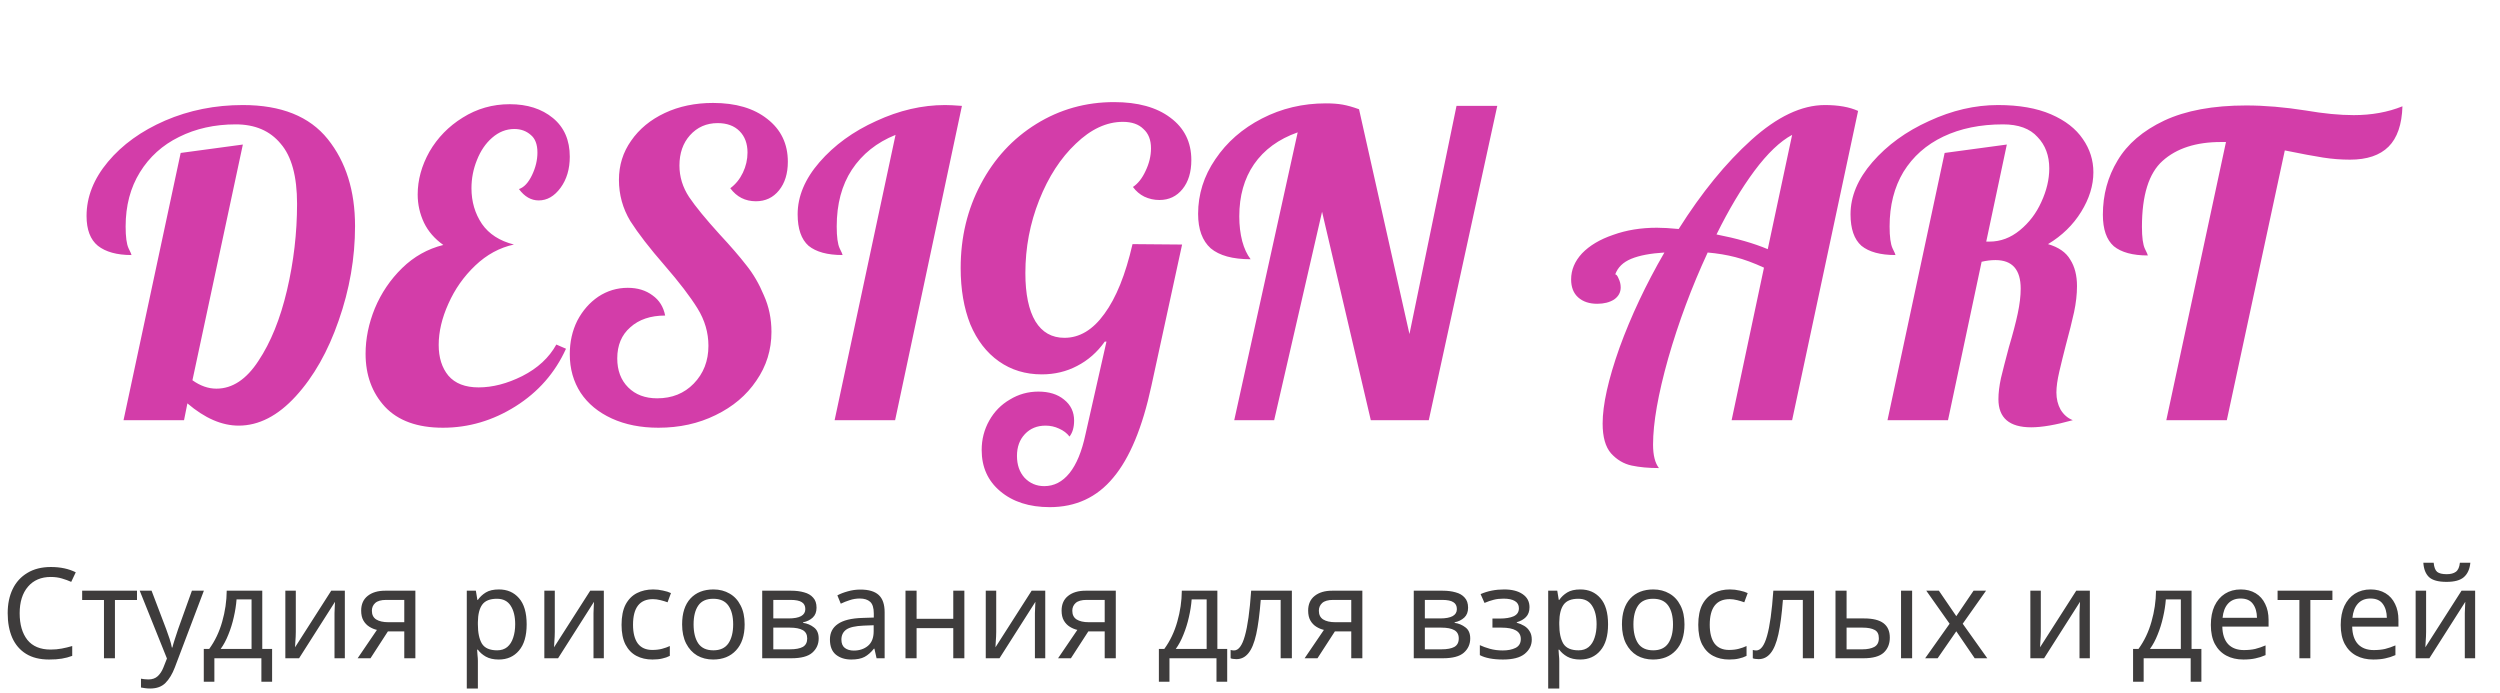 <?xml version="1.0" encoding="UTF-8"?> <svg xmlns="http://www.w3.org/2000/svg" width="357" height="99" viewBox="0 0 357 99" fill="none"> <path d="M34.08 60.78C31.68 60.78 29.24 59.72 26.76 57.6L26.28 60H17.64L25.8 21.84L34.68 20.64L27.48 54.3C28.6 55.1 29.74 55.5 30.9 55.5C33.18 55.5 35.18 54.18 36.9 51.54C38.66 48.9 40.02 45.54 40.98 41.46C41.94 37.38 42.42 33.26 42.42 29.1C42.42 25.18 41.64 22.32 40.08 20.52C38.56 18.68 36.42 17.76 33.66 17.76C30.66 17.76 27.96 18.36 25.56 19.56C23.2 20.72 21.34 22.4 19.98 24.6C18.62 26.8 17.94 29.38 17.94 32.34C17.94 33.82 18.08 34.86 18.36 35.46C18.64 36.02 18.78 36.34 18.78 36.42C16.7 36.42 15.1 35.98 13.98 35.1C12.9 34.22 12.36 32.8 12.36 30.84C12.36 28.12 13.38 25.54 15.42 23.1C17.46 20.66 20.18 18.7 23.58 17.22C27.02 15.74 30.72 15 34.68 15C40.16 15 44.2 16.62 46.8 19.86C49.4 23.1 50.7 27.24 50.7 32.28C50.7 36.84 49.92 41.34 48.36 45.78C46.84 50.18 44.8 53.78 42.24 56.58C39.68 59.38 36.96 60.78 34.08 60.78ZM63.245 61.08C59.605 61.08 56.845 60.08 54.965 58.08C53.125 56.08 52.205 53.56 52.205 50.52C52.205 48.36 52.645 46.2 53.525 44.04C54.445 41.84 55.745 39.92 57.425 38.28C59.105 36.64 61.065 35.54 63.305 34.98C62.065 34.1 61.145 33.04 60.545 31.8C59.945 30.52 59.645 29.18 59.645 27.78C59.645 25.7 60.205 23.66 61.325 21.66C62.485 19.66 64.065 18.04 66.065 16.8C68.105 15.52 70.345 14.88 72.785 14.88C75.305 14.88 77.365 15.54 78.965 16.86C80.565 18.18 81.365 20.02 81.365 22.38C81.365 24.14 80.925 25.62 80.045 26.82C79.165 28.02 78.125 28.62 76.925 28.62C75.845 28.62 74.905 28.08 74.105 27C74.825 26.76 75.445 26.1 75.965 25.02C76.485 23.94 76.745 22.86 76.745 21.78C76.745 20.62 76.425 19.78 75.785 19.26C75.145 18.7 74.365 18.42 73.445 18.42C72.285 18.42 71.225 18.84 70.265 19.68C69.345 20.48 68.625 21.54 68.105 22.86C67.585 24.14 67.325 25.48 67.325 26.88C67.325 28.8 67.825 30.5 68.825 31.98C69.825 33.42 71.345 34.4 73.385 34.92C71.345 35.36 69.505 36.36 67.865 37.92C66.225 39.48 64.945 41.3 64.025 43.38C63.105 45.42 62.645 47.38 62.645 49.26C62.645 51.06 63.105 52.52 64.025 53.64C64.985 54.76 66.425 55.32 68.345 55.32C70.345 55.32 72.425 54.78 74.585 53.7C76.785 52.58 78.405 51.08 79.445 49.2L80.825 49.8C79.265 53.24 76.865 55.98 73.625 58.02C70.385 60.06 66.925 61.08 63.245 61.08ZM94.024 61.08C91.504 61.08 89.284 60.64 87.364 59.76C85.444 58.88 83.964 57.66 82.924 56.1C81.884 54.5 81.364 52.66 81.364 50.58C81.364 48.82 81.724 47.22 82.444 45.78C83.204 44.34 84.204 43.2 85.444 42.36C86.724 41.52 88.124 41.1 89.644 41.1C91.044 41.1 92.224 41.46 93.184 42.18C94.144 42.86 94.744 43.82 94.984 45.06C92.904 45.06 91.244 45.62 90.004 46.74C88.764 47.82 88.144 49.3 88.144 51.18C88.144 52.9 88.664 54.28 89.704 55.32C90.744 56.36 92.124 56.88 93.844 56.88C95.964 56.88 97.704 56.18 99.064 54.78C100.464 53.34 101.164 51.54 101.164 49.38C101.164 47.5 100.644 45.72 99.604 44.04C98.564 42.36 97.004 40.32 94.924 37.92C92.764 35.44 91.124 33.32 90.004 31.56C88.924 29.76 88.384 27.8 88.384 25.68C88.384 23.6 88.964 21.74 90.124 20.1C91.284 18.42 92.884 17.1 94.924 16.14C96.964 15.18 99.264 14.7 101.824 14.7C105.064 14.7 107.644 15.46 109.564 16.98C111.524 18.5 112.504 20.54 112.504 23.1C112.504 24.78 112.084 26.14 111.244 27.18C110.404 28.22 109.304 28.74 107.944 28.74C106.424 28.74 105.204 28.12 104.284 26.88C105.044 26.32 105.644 25.58 106.084 24.66C106.524 23.74 106.744 22.78 106.744 21.78C106.744 20.5 106.364 19.48 105.604 18.72C104.844 17.96 103.804 17.58 102.484 17.58C100.884 17.58 99.564 18.16 98.524 19.32C97.524 20.44 97.024 21.88 97.024 23.64C97.024 25.24 97.484 26.74 98.404 28.14C99.324 29.5 100.764 31.26 102.724 33.42C104.324 35.14 105.604 36.62 106.564 37.86C107.564 39.1 108.404 40.54 109.084 42.18C109.804 43.78 110.164 45.52 110.164 47.4C110.164 49.96 109.444 52.28 108.004 54.36C106.604 56.44 104.664 58.08 102.184 59.28C99.744 60.48 97.024 61.08 94.024 61.08ZM127.883 19.26C125.203 20.34 123.123 22 121.643 24.24C120.203 26.44 119.483 29.14 119.483 32.34C119.483 33.82 119.623 34.86 119.903 35.46C120.183 36.02 120.323 36.34 120.323 36.42C118.163 36.42 116.543 35.98 115.463 35.1C114.423 34.18 113.903 32.68 113.903 30.6C113.903 28.04 114.943 25.56 117.023 23.16C119.143 20.72 121.843 18.76 125.123 17.28C128.403 15.76 131.683 15 134.963 15C135.523 15 136.323 15.04 137.363 15.12L127.823 60H119.183L127.883 19.26ZM149.903 72.42C146.983 72.42 144.623 71.66 142.823 70.14C141.063 68.66 140.183 66.7 140.183 64.26C140.183 62.74 140.543 61.34 141.263 60.06C141.983 58.78 142.963 57.78 144.203 57.06C145.443 56.3 146.803 55.92 148.283 55.92C149.803 55.92 151.023 56.3 151.943 57.06C152.903 57.82 153.383 58.82 153.383 60.06C153.383 61.02 153.163 61.78 152.723 62.34C152.363 61.86 151.863 61.48 151.223 61.2C150.623 60.92 149.983 60.78 149.303 60.78C148.103 60.78 147.123 61.18 146.363 61.98C145.603 62.78 145.223 63.82 145.223 65.1C145.223 66.38 145.583 67.42 146.303 68.22C147.063 69.02 148.003 69.42 149.123 69.42C150.523 69.42 151.723 68.8 152.723 67.56C153.723 66.32 154.483 64.48 155.003 62.04L158.003 48.78H157.763C156.683 50.3 155.363 51.46 153.803 52.26C152.283 53.06 150.603 53.46 148.763 53.46C146.443 53.46 144.403 52.84 142.643 51.6C140.883 50.36 139.523 48.6 138.563 46.32C137.643 44 137.183 41.32 137.183 38.28C137.183 33.88 138.143 29.88 140.063 26.28C141.983 22.64 144.623 19.78 147.983 17.7C151.343 15.62 155.043 14.58 159.083 14.58C162.483 14.58 165.163 15.32 167.123 16.8C169.123 18.28 170.123 20.3 170.123 22.86C170.123 24.58 169.703 25.96 168.863 27C168.023 28.04 166.923 28.56 165.563 28.56C164.803 28.56 164.083 28.4 163.403 28.08C162.763 27.76 162.223 27.3 161.783 26.7C162.503 26.22 163.103 25.46 163.583 24.42C164.103 23.34 164.363 22.26 164.363 21.18C164.363 19.98 164.003 19.06 163.283 18.42C162.603 17.74 161.623 17.4 160.343 17.4C158.023 17.4 155.783 18.44 153.623 20.52C151.463 22.56 149.723 25.24 148.403 28.56C147.083 31.88 146.423 35.36 146.423 39C146.423 42 146.903 44.3 147.863 45.9C148.823 47.46 150.203 48.24 152.003 48.24C154.163 48.24 156.063 47.1 157.703 44.82C159.383 42.54 160.723 39.22 161.723 34.86L168.803 34.92L164.423 55.08C163.143 61.04 161.323 65.42 158.963 68.22C156.643 71.02 153.623 72.42 149.903 72.42ZM185.31 18.9C182.59 19.86 180.51 21.38 179.07 23.46C177.67 25.5 176.97 27.98 176.97 30.9C176.97 32.18 177.11 33.36 177.39 34.44C177.67 35.48 178.07 36.34 178.59 37.02C176.03 37.02 174.13 36.5 172.89 35.46C171.69 34.38 171.09 32.74 171.09 30.54C171.09 27.74 171.91 25.14 173.55 22.74C175.19 20.3 177.41 18.36 180.21 16.92C183.01 15.48 186.05 14.76 189.33 14.76C190.25 14.76 191.05 14.82 191.73 14.94C192.41 15.06 193.19 15.28 194.07 15.6L201.27 47.7L207.99 15.12H213.81L204.03 60H195.75L188.79 30.24L181.95 60H176.25L185.31 18.9ZM236.896 66.84C235.416 66.84 234.116 66.72 232.996 66.48C231.876 66.24 230.896 65.66 230.056 64.74C229.256 63.82 228.856 62.4 228.856 60.48C228.856 57.8 229.656 54.2 231.256 49.68C232.896 45.16 235.036 40.62 237.676 36.06C235.676 36.18 234.096 36.48 232.936 36.96C231.776 37.44 231.016 38.18 230.656 39.18C230.816 39.18 230.976 39.38 231.136 39.78C231.336 40.18 231.436 40.6 231.436 41.04C231.436 41.76 231.116 42.34 230.476 42.78C229.836 43.18 229.036 43.38 228.076 43.38C226.956 43.38 226.056 43.08 225.376 42.48C224.696 41.88 224.356 41.02 224.356 39.9C224.356 38.54 224.876 37.3 225.916 36.18C226.996 35.06 228.476 34.18 230.356 33.54C232.236 32.86 234.316 32.52 236.596 32.52C237.436 32.52 238.476 32.58 239.716 32.7C242.996 27.5 246.456 23.26 250.096 19.98C253.776 16.66 257.276 15 260.596 15C262.516 15 264.096 15.28 265.336 15.84L255.916 60H247.276L251.896 38.22C250.416 37.54 249.056 37.04 247.816 36.72C246.576 36.4 245.256 36.18 243.856 36.06C241.576 40.98 239.696 46.02 238.216 51.18C236.776 56.3 236.056 60.4 236.056 63.48C236.056 65 236.336 66.12 236.896 66.84ZM255.916 19.26C254.196 20.18 252.396 21.9 250.516 24.42C248.676 26.9 246.876 29.92 245.116 33.48C247.996 34.04 250.436 34.74 252.436 35.58L255.916 19.26ZM290.055 61.02C286.935 61.02 285.375 59.68 285.375 57C285.375 56.12 285.495 55.12 285.735 54C286.015 52.84 286.395 51.36 286.875 49.56C287.435 47.68 287.855 46.08 288.135 44.76C288.415 43.44 288.555 42.26 288.555 41.22C288.555 38.5 287.355 37.14 284.955 37.14C284.315 37.14 283.655 37.22 282.975 37.38L278.175 60H269.535L277.695 21.84L286.575 20.64L283.635 34.5H284.115C285.675 34.5 287.115 33.96 288.435 32.88C289.755 31.8 290.775 30.46 291.495 28.86C292.255 27.22 292.635 25.62 292.635 24.06C292.635 22.22 292.075 20.72 290.955 19.56C289.875 18.36 288.235 17.76 286.035 17.76C282.795 17.76 279.955 18.34 277.515 19.5C275.075 20.66 273.175 22.34 271.815 24.54C270.495 26.74 269.835 29.34 269.835 32.34C269.835 33.82 269.975 34.86 270.255 35.46C270.535 36.02 270.675 36.34 270.675 36.42C268.515 36.42 266.895 35.98 265.815 35.1C264.775 34.18 264.255 32.68 264.255 30.6C264.255 28.04 265.295 25.56 267.375 23.16C269.495 20.72 272.195 18.76 275.475 17.28C278.755 15.76 282.035 15 285.315 15C288.315 15 290.835 15.44 292.875 16.32C294.915 17.2 296.435 18.38 297.435 19.86C298.435 21.3 298.935 22.88 298.935 24.6C298.935 26.48 298.355 28.36 297.195 30.24C296.035 32.12 294.455 33.66 292.455 34.86C293.975 35.3 295.035 36.04 295.635 37.08C296.275 38.08 296.595 39.34 296.595 40.86C296.595 42.02 296.455 43.26 296.175 44.58C295.895 45.86 295.495 47.46 294.975 49.38C294.655 50.62 294.355 51.84 294.075 53.04C293.795 54.24 293.655 55.24 293.655 56.04C293.655 56.96 293.855 57.78 294.255 58.5C294.695 59.22 295.275 59.72 295.995 60C293.555 60.68 291.575 61.02 290.055 61.02ZM317.87 20.28H317.15C313.59 20.28 310.81 21.18 308.81 22.98C306.85 24.74 305.87 27.88 305.87 32.4C305.87 33.88 306.01 34.92 306.29 35.52C306.57 36.08 306.71 36.4 306.71 36.48C304.55 36.48 302.93 36.04 301.85 35.16C300.81 34.24 300.29 32.74 300.29 30.66C300.29 27.82 300.99 25.24 302.39 22.92C303.79 20.56 306.01 18.66 309.05 17.22C312.13 15.78 316.03 15.06 320.75 15.06C323.39 15.06 326.23 15.3 329.27 15.78C331.83 16.22 334.11 16.44 336.11 16.44C338.67 16.44 340.99 16.02 343.07 15.18C342.99 17.78 342.33 19.7 341.09 20.94C339.85 22.18 338.01 22.8 335.57 22.8C334.29 22.8 333.01 22.7 331.73 22.5C330.45 22.3 328.63 21.96 326.27 21.48L317.99 60H309.35L317.87 20.28Z" fill="#D33DA9"></path> <path d="M7.254 82.39C5.874 82.39 4.788 82.852 3.996 83.776C3.204 84.7 2.808 85.966 2.808 87.574C2.808 89.17 3.174 90.436 3.906 91.372C4.65 92.296 5.76 92.758 7.236 92.758C7.788 92.758 8.316 92.71 8.82 92.614C9.324 92.518 9.822 92.398 10.314 92.254V93.658C9.834 93.838 9.336 93.97 8.82 94.054C8.316 94.138 7.71 94.18 7.002 94.18C5.694 94.18 4.602 93.91 3.726 93.37C2.85 92.83 2.19 92.062 1.746 91.066C1.314 90.07 1.098 88.9 1.098 87.556C1.098 86.26 1.332 85.12 1.8 84.136C2.28 83.14 2.982 82.366 3.906 81.814C4.83 81.25 5.952 80.968 7.272 80.968C8.628 80.968 9.81 81.22 10.818 81.724L10.17 83.092C9.774 82.912 9.33 82.75 8.838 82.606C8.358 82.462 7.83 82.39 7.254 82.39ZM19.563 85.684H16.413V94H14.847V85.684H11.733V84.352H19.563V85.684ZM19.952 84.352H21.644L23.732 89.842C23.912 90.334 24.074 90.796 24.218 91.228C24.362 91.66 24.47 92.074 24.542 92.47H24.614C24.686 92.17 24.8 91.78 24.956 91.3C25.112 90.808 25.274 90.316 25.442 89.824L27.404 84.352H29.114L24.956 95.332C24.608 96.244 24.17 96.97 23.642 97.51C23.114 98.05 22.382 98.32 21.446 98.32C21.158 98.32 20.906 98.302 20.69 98.266C20.474 98.242 20.288 98.212 20.132 98.176V96.916C20.264 96.94 20.42 96.964 20.6 96.988C20.792 97.012 20.99 97.024 21.194 97.024C21.746 97.024 22.19 96.868 22.526 96.556C22.862 96.244 23.132 95.83 23.336 95.314L23.84 94.036L19.952 84.352ZM37.452 84.352V92.668H38.856V97.348H37.326V94H30.612V97.348H29.1V92.668H29.874C30.702 91.528 31.32 90.232 31.728 88.78C32.148 87.316 32.364 85.84 32.376 84.352H37.452ZM35.922 85.594H33.78C33.72 86.41 33.588 87.256 33.384 88.132C33.192 88.996 32.934 89.824 32.61 90.616C32.298 91.408 31.932 92.092 31.512 92.668H35.922V85.594ZM42.241 84.352V90.238C42.241 90.394 42.235 90.616 42.223 90.904C42.211 91.18 42.193 91.468 42.169 91.768C42.157 92.056 42.145 92.278 42.133 92.434L47.299 84.352H49.243V94H47.767V88.312C47.767 88.12 47.767 87.868 47.767 87.556C47.779 87.244 47.791 86.938 47.803 86.638C47.815 86.326 47.827 86.092 47.839 85.936L42.709 94H40.747V84.352H42.241ZM52.907 94H51.071L53.825 89.95C53.453 89.866 53.093 89.716 52.745 89.5C52.397 89.284 52.115 88.99 51.899 88.618C51.683 88.246 51.575 87.772 51.575 87.196C51.575 86.284 51.887 85.582 52.511 85.09C53.135 84.598 53.963 84.352 54.995 84.352H59.315V94H57.731V90.166H55.391L52.907 94ZM53.105 87.214C53.105 87.778 53.309 88.192 53.717 88.456C54.137 88.72 54.719 88.852 55.463 88.852H57.731V85.666H55.157C54.425 85.666 53.897 85.816 53.573 86.116C53.261 86.404 53.105 86.77 53.105 87.214ZM71.247 84.172C72.435 84.172 73.389 84.586 74.109 85.414C74.841 86.242 75.207 87.49 75.207 89.158C75.207 90.802 74.841 92.05 74.109 92.902C73.389 93.754 72.429 94.18 71.229 94.18C70.485 94.18 69.867 94.042 69.375 93.766C68.895 93.49 68.517 93.16 68.241 92.776H68.133C68.145 92.98 68.163 93.238 68.187 93.55C68.223 93.862 68.241 94.132 68.241 94.36V98.32H66.657V84.352H67.953L68.169 85.666H68.241C68.529 85.246 68.907 84.892 69.375 84.604C69.843 84.316 70.467 84.172 71.247 84.172ZM70.959 85.504C69.975 85.504 69.279 85.78 68.871 86.332C68.463 86.884 68.253 87.724 68.241 88.852V89.158C68.241 90.346 68.433 91.264 68.817 91.912C69.213 92.548 69.939 92.866 70.995 92.866C71.571 92.866 72.051 92.71 72.435 92.398C72.819 92.074 73.101 91.63 73.281 91.066C73.473 90.502 73.569 89.86 73.569 89.14C73.569 88.036 73.353 87.154 72.921 86.494C72.501 85.834 71.847 85.504 70.959 85.504ZM79.225 84.352V90.238C79.225 90.394 79.219 90.616 79.207 90.904C79.195 91.18 79.177 91.468 79.153 91.768C79.141 92.056 79.129 92.278 79.117 92.434L84.283 84.352H86.227V94H84.751V88.312C84.751 88.12 84.751 87.868 84.751 87.556C84.763 87.244 84.775 86.938 84.787 86.638C84.799 86.326 84.811 86.092 84.823 85.936L79.693 94H77.731V84.352H79.225ZM93.168 94.18C92.304 94.18 91.542 94.006 90.882 93.658C90.222 93.31 89.7 92.77 89.316 92.038C88.944 91.306 88.758 90.37 88.758 89.23C88.758 88.042 88.95 87.076 89.334 86.332C89.73 85.588 90.27 85.042 90.954 84.694C91.638 84.346 92.412 84.172 93.276 84.172C93.756 84.172 94.224 84.226 94.68 84.334C95.148 84.43 95.526 84.55 95.814 84.694L95.328 86.008C95.04 85.9 94.704 85.798 94.32 85.702C93.936 85.606 93.576 85.558 93.24 85.558C91.344 85.558 90.396 86.776 90.396 89.212C90.396 90.376 90.624 91.27 91.08 91.894C91.548 92.506 92.238 92.812 93.15 92.812C93.666 92.812 94.128 92.758 94.536 92.65C94.944 92.542 95.316 92.41 95.652 92.254V93.658C95.328 93.826 94.968 93.952 94.572 94.036C94.188 94.132 93.72 94.18 93.168 94.18ZM106.334 89.158C106.334 90.754 105.926 91.99 105.11 92.866C104.306 93.742 103.214 94.18 101.834 94.18C100.982 94.18 100.22 93.988 99.548 93.604C98.888 93.208 98.366 92.638 97.982 91.894C97.598 91.138 97.406 90.226 97.406 89.158C97.406 87.562 97.802 86.332 98.594 85.468C99.398 84.604 100.496 84.172 101.888 84.172C102.752 84.172 103.52 84.37 104.192 84.766C104.864 85.15 105.386 85.714 105.758 86.458C106.142 87.19 106.334 88.09 106.334 89.158ZM99.044 89.158C99.044 90.298 99.266 91.204 99.71 91.876C100.166 92.536 100.886 92.866 101.87 92.866C102.842 92.866 103.556 92.536 104.012 91.876C104.468 91.204 104.696 90.298 104.696 89.158C104.696 88.018 104.468 87.124 104.012 86.476C103.556 85.828 102.836 85.504 101.852 85.504C100.868 85.504 100.154 85.828 99.71 86.476C99.266 87.124 99.044 88.018 99.044 89.158ZM116.602 86.782C116.602 87.382 116.422 87.85 116.062 88.186C115.702 88.522 115.24 88.75 114.676 88.87V88.942C115.264 89.026 115.78 89.242 116.224 89.59C116.68 89.926 116.908 90.454 116.908 91.174C116.908 91.99 116.602 92.668 115.99 93.208C115.39 93.736 114.394 94 113.002 94H108.844V84.352H112.984C113.668 84.352 114.28 84.43 114.82 84.586C115.372 84.73 115.804 84.982 116.116 85.342C116.44 85.69 116.602 86.17 116.602 86.782ZM115 86.98C115 86.524 114.832 86.194 114.496 85.99C114.172 85.774 113.638 85.666 112.894 85.666H110.428V88.312H112.606C114.202 88.312 115 87.868 115 86.98ZM115.27 91.174C115.27 90.622 115.06 90.226 114.64 89.986C114.22 89.746 113.602 89.626 112.786 89.626H110.428V92.722H112.822C113.614 92.722 114.22 92.608 114.64 92.38C115.06 92.14 115.27 91.738 115.27 91.174ZM122.87 84.19C124.046 84.19 124.916 84.448 125.48 84.964C126.044 85.48 126.326 86.302 126.326 87.43V94H125.174L124.868 92.632H124.796C124.376 93.16 123.932 93.55 123.464 93.802C122.996 94.054 122.36 94.18 121.556 94.18C120.68 94.18 119.954 93.952 119.378 93.496C118.802 93.028 118.514 92.302 118.514 91.318C118.514 90.358 118.892 89.62 119.648 89.104C120.404 88.576 121.568 88.288 123.14 88.24L124.778 88.186V87.61C124.778 86.806 124.604 86.248 124.256 85.936C123.908 85.624 123.416 85.468 122.78 85.468C122.276 85.468 121.796 85.546 121.34 85.702C120.884 85.846 120.458 86.014 120.062 86.206L119.576 85.018C119.996 84.79 120.494 84.598 121.07 84.442C121.646 84.274 122.246 84.19 122.87 84.19ZM124.76 89.284L123.338 89.338C122.138 89.386 121.304 89.578 120.836 89.914C120.38 90.25 120.152 90.724 120.152 91.336C120.152 91.876 120.314 92.272 120.638 92.524C120.974 92.776 121.4 92.902 121.916 92.902C122.72 92.902 123.392 92.68 123.932 92.236C124.484 91.78 124.76 91.084 124.76 90.148V89.284ZM130.889 84.352V88.366H136.127V84.352H137.711V94H136.127V89.698H130.889V94H129.305V84.352H130.889ZM142.26 84.352V90.238C142.26 90.394 142.254 90.616 142.242 90.904C142.23 91.18 142.212 91.468 142.188 91.768C142.176 92.056 142.164 92.278 142.152 92.434L147.318 84.352H149.262V94H147.786V88.312C147.786 88.12 147.786 87.868 147.786 87.556C147.798 87.244 147.81 86.938 147.822 86.638C147.834 86.326 147.846 86.092 147.858 85.936L142.728 94H140.766V84.352H142.26ZM152.927 94H151.091L153.845 89.95C153.473 89.866 153.113 89.716 152.765 89.5C152.417 89.284 152.135 88.99 151.919 88.618C151.703 88.246 151.595 87.772 151.595 87.196C151.595 86.284 151.907 85.582 152.531 85.09C153.155 84.598 153.983 84.352 155.015 84.352H159.335V94H157.751V90.166H155.411L152.927 94ZM153.125 87.214C153.125 87.778 153.329 88.192 153.737 88.456C154.157 88.72 154.739 88.852 155.483 88.852H157.751V85.666H155.177C154.445 85.666 153.917 85.816 153.593 86.116C153.281 86.404 153.125 86.77 153.125 87.214ZM173.84 84.352V92.668H175.244V97.348H173.714V94H167V97.348H165.488V92.668H166.262C167.09 91.528 167.708 90.232 168.116 88.78C168.536 87.316 168.752 85.84 168.764 84.352H173.84ZM172.31 85.594H170.168C170.108 86.41 169.976 87.256 169.772 88.132C169.58 88.996 169.322 89.824 168.998 90.616C168.686 91.408 168.32 92.092 167.9 92.668H172.31V85.594ZM184.479 94H182.877V85.666H180.033C179.877 87.694 179.661 89.332 179.385 90.58C179.109 91.816 178.737 92.716 178.269 93.28C177.813 93.844 177.243 94.126 176.559 94.126C176.403 94.126 176.247 94.114 176.091 94.09C175.947 94.078 175.827 94.048 175.731 94V92.812C175.803 92.836 175.881 92.854 175.965 92.866C176.049 92.878 176.133 92.884 176.217 92.884C176.865 92.884 177.381 92.194 177.765 90.814C178.161 89.434 178.461 87.28 178.665 84.352H184.479V94ZM188.136 94H186.3L189.054 89.95C188.682 89.866 188.322 89.716 187.974 89.5C187.626 89.284 187.344 88.99 187.128 88.618C186.912 88.246 186.804 87.772 186.804 87.196C186.804 86.284 187.116 85.582 187.74 85.09C188.364 84.598 189.192 84.352 190.224 84.352H194.544V94H192.96V90.166H190.62L188.136 94ZM188.334 87.214C188.334 87.778 188.538 88.192 188.946 88.456C189.366 88.72 189.948 88.852 190.692 88.852H192.96V85.666H190.386C189.654 85.666 189.126 85.816 188.802 86.116C188.49 86.404 188.334 86.77 188.334 87.214ZM209.643 86.782C209.643 87.382 209.463 87.85 209.103 88.186C208.743 88.522 208.281 88.75 207.717 88.87V88.942C208.305 89.026 208.821 89.242 209.265 89.59C209.721 89.926 209.949 90.454 209.949 91.174C209.949 91.99 209.643 92.668 209.031 93.208C208.431 93.736 207.435 94 206.043 94H201.885V84.352H206.025C206.709 84.352 207.321 84.43 207.861 84.586C208.413 84.73 208.845 84.982 209.157 85.342C209.481 85.69 209.643 86.17 209.643 86.782ZM208.041 86.98C208.041 86.524 207.873 86.194 207.537 85.99C207.213 85.774 206.679 85.666 205.935 85.666H203.469V88.312H205.647C207.243 88.312 208.041 87.868 208.041 86.98ZM208.311 91.174C208.311 90.622 208.101 90.226 207.681 89.986C207.261 89.746 206.643 89.626 205.827 89.626H203.469V92.722H205.863C206.655 92.722 207.261 92.608 207.681 92.38C208.101 92.14 208.311 91.738 208.311 91.174ZM214.795 84.172C215.899 84.172 216.775 84.394 217.423 84.838C218.083 85.282 218.413 85.906 218.413 86.71C218.413 87.298 218.245 87.766 217.909 88.114C217.585 88.45 217.147 88.696 216.595 88.852V88.924C216.979 89.032 217.333 89.182 217.657 89.374C217.981 89.566 218.239 89.824 218.431 90.148C218.635 90.46 218.737 90.856 218.737 91.336C218.737 92.14 218.401 92.818 217.729 93.37C217.069 93.91 216.031 94.18 214.615 94.18C213.919 94.18 213.289 94.126 212.725 94.018C212.161 93.91 211.693 93.754 211.321 93.55V92.128C211.729 92.32 212.209 92.494 212.761 92.65C213.325 92.806 213.937 92.884 214.597 92.884C215.317 92.884 215.923 92.764 216.415 92.524C216.919 92.272 217.171 91.846 217.171 91.246C217.171 90.166 216.253 89.626 214.417 89.626H213.121V88.33H214.165C214.993 88.33 215.653 88.222 216.145 88.006C216.649 87.778 216.901 87.394 216.901 86.854C216.901 86.398 216.709 86.056 216.325 85.828C215.953 85.6 215.413 85.486 214.705 85.486C214.177 85.486 213.709 85.54 213.301 85.648C212.905 85.744 212.467 85.894 211.987 86.098L211.429 84.838C212.437 84.394 213.559 84.172 214.795 84.172ZM225.671 84.172C226.859 84.172 227.813 84.586 228.533 85.414C229.265 86.242 229.631 87.49 229.631 89.158C229.631 90.802 229.265 92.05 228.533 92.902C227.813 93.754 226.853 94.18 225.653 94.18C224.909 94.18 224.291 94.042 223.799 93.766C223.319 93.49 222.941 93.16 222.665 92.776H222.557C222.569 92.98 222.587 93.238 222.611 93.55C222.647 93.862 222.665 94.132 222.665 94.36V98.32H221.081V84.352H222.377L222.593 85.666H222.665C222.953 85.246 223.331 84.892 223.799 84.604C224.267 84.316 224.891 84.172 225.671 84.172ZM225.383 85.504C224.399 85.504 223.703 85.78 223.295 86.332C222.887 86.884 222.677 87.724 222.665 88.852V89.158C222.665 90.346 222.857 91.264 223.241 91.912C223.637 92.548 224.363 92.866 225.419 92.866C225.995 92.866 226.475 92.71 226.859 92.398C227.243 92.074 227.525 91.63 227.705 91.066C227.897 90.502 227.993 89.86 227.993 89.14C227.993 88.036 227.777 87.154 227.345 86.494C226.925 85.834 226.271 85.504 225.383 85.504ZM240.543 89.158C240.543 90.754 240.135 91.99 239.319 92.866C238.515 93.742 237.423 94.18 236.043 94.18C235.191 94.18 234.429 93.988 233.757 93.604C233.097 93.208 232.575 92.638 232.191 91.894C231.807 91.138 231.615 90.226 231.615 89.158C231.615 87.562 232.011 86.332 232.803 85.468C233.607 84.604 234.705 84.172 236.097 84.172C236.961 84.172 237.729 84.37 238.401 84.766C239.073 85.15 239.595 85.714 239.967 86.458C240.351 87.19 240.543 88.09 240.543 89.158ZM233.253 89.158C233.253 90.298 233.475 91.204 233.919 91.876C234.375 92.536 235.095 92.866 236.079 92.866C237.051 92.866 237.765 92.536 238.221 91.876C238.677 91.204 238.905 90.298 238.905 89.158C238.905 88.018 238.677 87.124 238.221 86.476C237.765 85.828 237.045 85.504 236.061 85.504C235.077 85.504 234.363 85.828 233.919 86.476C233.475 87.124 233.253 88.018 233.253 89.158ZM246.923 94.18C246.059 94.18 245.297 94.006 244.637 93.658C243.977 93.31 243.455 92.77 243.071 92.038C242.699 91.306 242.513 90.37 242.513 89.23C242.513 88.042 242.705 87.076 243.089 86.332C243.485 85.588 244.025 85.042 244.709 84.694C245.393 84.346 246.167 84.172 247.031 84.172C247.511 84.172 247.979 84.226 248.435 84.334C248.903 84.43 249.281 84.55 249.569 84.694L249.083 86.008C248.795 85.9 248.459 85.798 248.075 85.702C247.691 85.606 247.331 85.558 246.995 85.558C245.099 85.558 244.151 86.776 244.151 89.212C244.151 90.376 244.379 91.27 244.835 91.894C245.303 92.506 245.993 92.812 246.905 92.812C247.421 92.812 247.883 92.758 248.291 92.65C248.699 92.542 249.071 92.41 249.407 92.254V93.658C249.083 93.826 248.723 93.952 248.327 94.036C247.943 94.132 247.475 94.18 246.923 94.18ZM259.046 94H257.444V85.666H254.6C254.444 87.694 254.228 89.332 253.952 90.58C253.676 91.816 253.304 92.716 252.836 93.28C252.38 93.844 251.81 94.126 251.126 94.126C250.97 94.126 250.814 94.114 250.658 94.09C250.514 94.078 250.394 94.048 250.298 94V92.812C250.37 92.836 250.448 92.854 250.532 92.866C250.616 92.878 250.7 92.884 250.784 92.884C251.432 92.884 251.948 92.194 252.332 90.814C252.728 89.434 253.028 87.28 253.232 84.352H259.046V94ZM262.108 94V84.352H263.692V88.312H266.194C267.442 88.312 268.366 88.54 268.966 88.996C269.566 89.452 269.866 90.136 269.866 91.048C269.866 91.948 269.572 92.668 268.984 93.208C268.396 93.736 267.442 94 266.122 94H262.108ZM271.468 94V84.352H273.052V94H271.468ZM263.692 92.722H265.978C266.662 92.722 267.22 92.608 267.652 92.38C268.084 92.14 268.3 91.726 268.3 91.138C268.3 90.55 268.096 90.154 267.688 89.95C267.292 89.734 266.728 89.626 265.996 89.626H263.692V92.722ZM278.404 89.068L275.074 84.352H276.874L279.358 87.988L281.824 84.352H283.606L280.276 89.068L283.786 94H281.986L279.358 90.148L276.694 94H274.912L278.404 89.068ZM291.428 84.352V90.238C291.428 90.394 291.422 90.616 291.41 90.904C291.398 91.18 291.38 91.468 291.356 91.768C291.344 92.056 291.332 92.278 291.32 92.434L296.486 84.352H298.43V94H296.954V88.312C296.954 88.12 296.954 87.868 296.954 87.556C296.966 87.244 296.978 86.938 296.99 86.638C297.002 86.326 297.014 86.092 297.026 85.936L291.896 94H289.934V84.352H291.428ZM312.954 84.352V92.668H314.358V97.348H312.828V94H306.114V97.348H304.602V92.668H305.376C306.204 91.528 306.822 90.232 307.23 88.78C307.65 87.316 307.866 85.84 307.878 84.352H312.954ZM311.424 85.594H309.282C309.222 86.41 309.09 87.256 308.886 88.132C308.694 88.996 308.436 89.824 308.112 90.616C307.8 91.408 307.434 92.092 307.014 92.668H311.424V85.594ZM319.975 84.172C320.791 84.172 321.499 84.352 322.099 84.712C322.699 85.072 323.155 85.582 323.467 86.242C323.791 86.89 323.953 87.652 323.953 88.528V89.482H317.347C317.371 90.574 317.647 91.408 318.175 91.984C318.715 92.548 319.465 92.83 320.425 92.83C321.037 92.83 321.577 92.776 322.045 92.668C322.525 92.548 323.017 92.38 323.521 92.164V93.55C323.029 93.766 322.543 93.922 322.063 94.018C321.583 94.126 321.013 94.18 320.353 94.18C319.429 94.18 318.619 93.994 317.923 93.622C317.227 93.25 316.681 92.698 316.285 91.966C315.901 91.234 315.709 90.328 315.709 89.248C315.709 88.192 315.883 87.286 316.231 86.53C316.591 85.774 317.089 85.192 317.725 84.784C318.373 84.376 319.123 84.172 319.975 84.172ZM319.957 85.468C319.201 85.468 318.601 85.714 318.157 86.206C317.725 86.686 317.467 87.358 317.383 88.222H322.297C322.285 87.406 322.093 86.746 321.721 86.242C321.349 85.726 320.761 85.468 319.957 85.468ZM333.069 85.684H329.919V94H328.353V85.684H325.239V84.352H333.069V85.684ZM338.52 84.172C339.336 84.172 340.044 84.352 340.644 84.712C341.244 85.072 341.7 85.582 342.012 86.242C342.336 86.89 342.498 87.652 342.498 88.528V89.482H335.892C335.916 90.574 336.192 91.408 336.72 91.984C337.26 92.548 338.01 92.83 338.97 92.83C339.582 92.83 340.122 92.776 340.59 92.668C341.07 92.548 341.562 92.38 342.066 92.164V93.55C341.574 93.766 341.088 93.922 340.608 94.018C340.128 94.126 339.558 94.18 338.898 94.18C337.974 94.18 337.164 93.994 336.468 93.622C335.772 93.25 335.226 92.698 334.83 91.966C334.446 91.234 334.254 90.328 334.254 89.248C334.254 88.192 334.428 87.286 334.776 86.53C335.136 85.774 335.634 85.192 336.27 84.784C336.918 84.376 337.668 84.172 338.52 84.172ZM338.502 85.468C337.746 85.468 337.146 85.714 336.702 86.206C336.27 86.686 336.012 87.358 335.928 88.222H340.842C340.83 87.406 340.638 86.746 340.266 86.242C339.894 85.726 339.306 85.468 338.502 85.468ZM346.448 84.352V90.238C346.448 90.394 346.442 90.616 346.43 90.904C346.418 91.18 346.4 91.468 346.376 91.768C346.364 92.056 346.352 92.278 346.34 92.434L351.506 84.352H353.45V94H351.974V88.312C351.974 88.12 351.974 87.868 351.974 87.556C351.986 87.244 351.998 86.938 352.01 86.638C352.022 86.326 352.034 86.092 352.046 85.936L346.916 94H344.954V84.352H346.448ZM352.766 80.356C352.682 81.256 352.376 81.94 351.848 82.408C351.332 82.864 350.504 83.092 349.364 83.092C348.188 83.092 347.354 82.864 346.862 82.408C346.382 81.952 346.112 81.268 346.052 80.356H347.528C347.588 81.004 347.756 81.442 348.032 81.67C348.308 81.886 348.764 81.994 349.4 81.994C349.952 81.994 350.384 81.88 350.696 81.652C351.02 81.412 351.212 80.98 351.272 80.356H352.766Z" fill="#3E3C3C"></path> </svg> 
